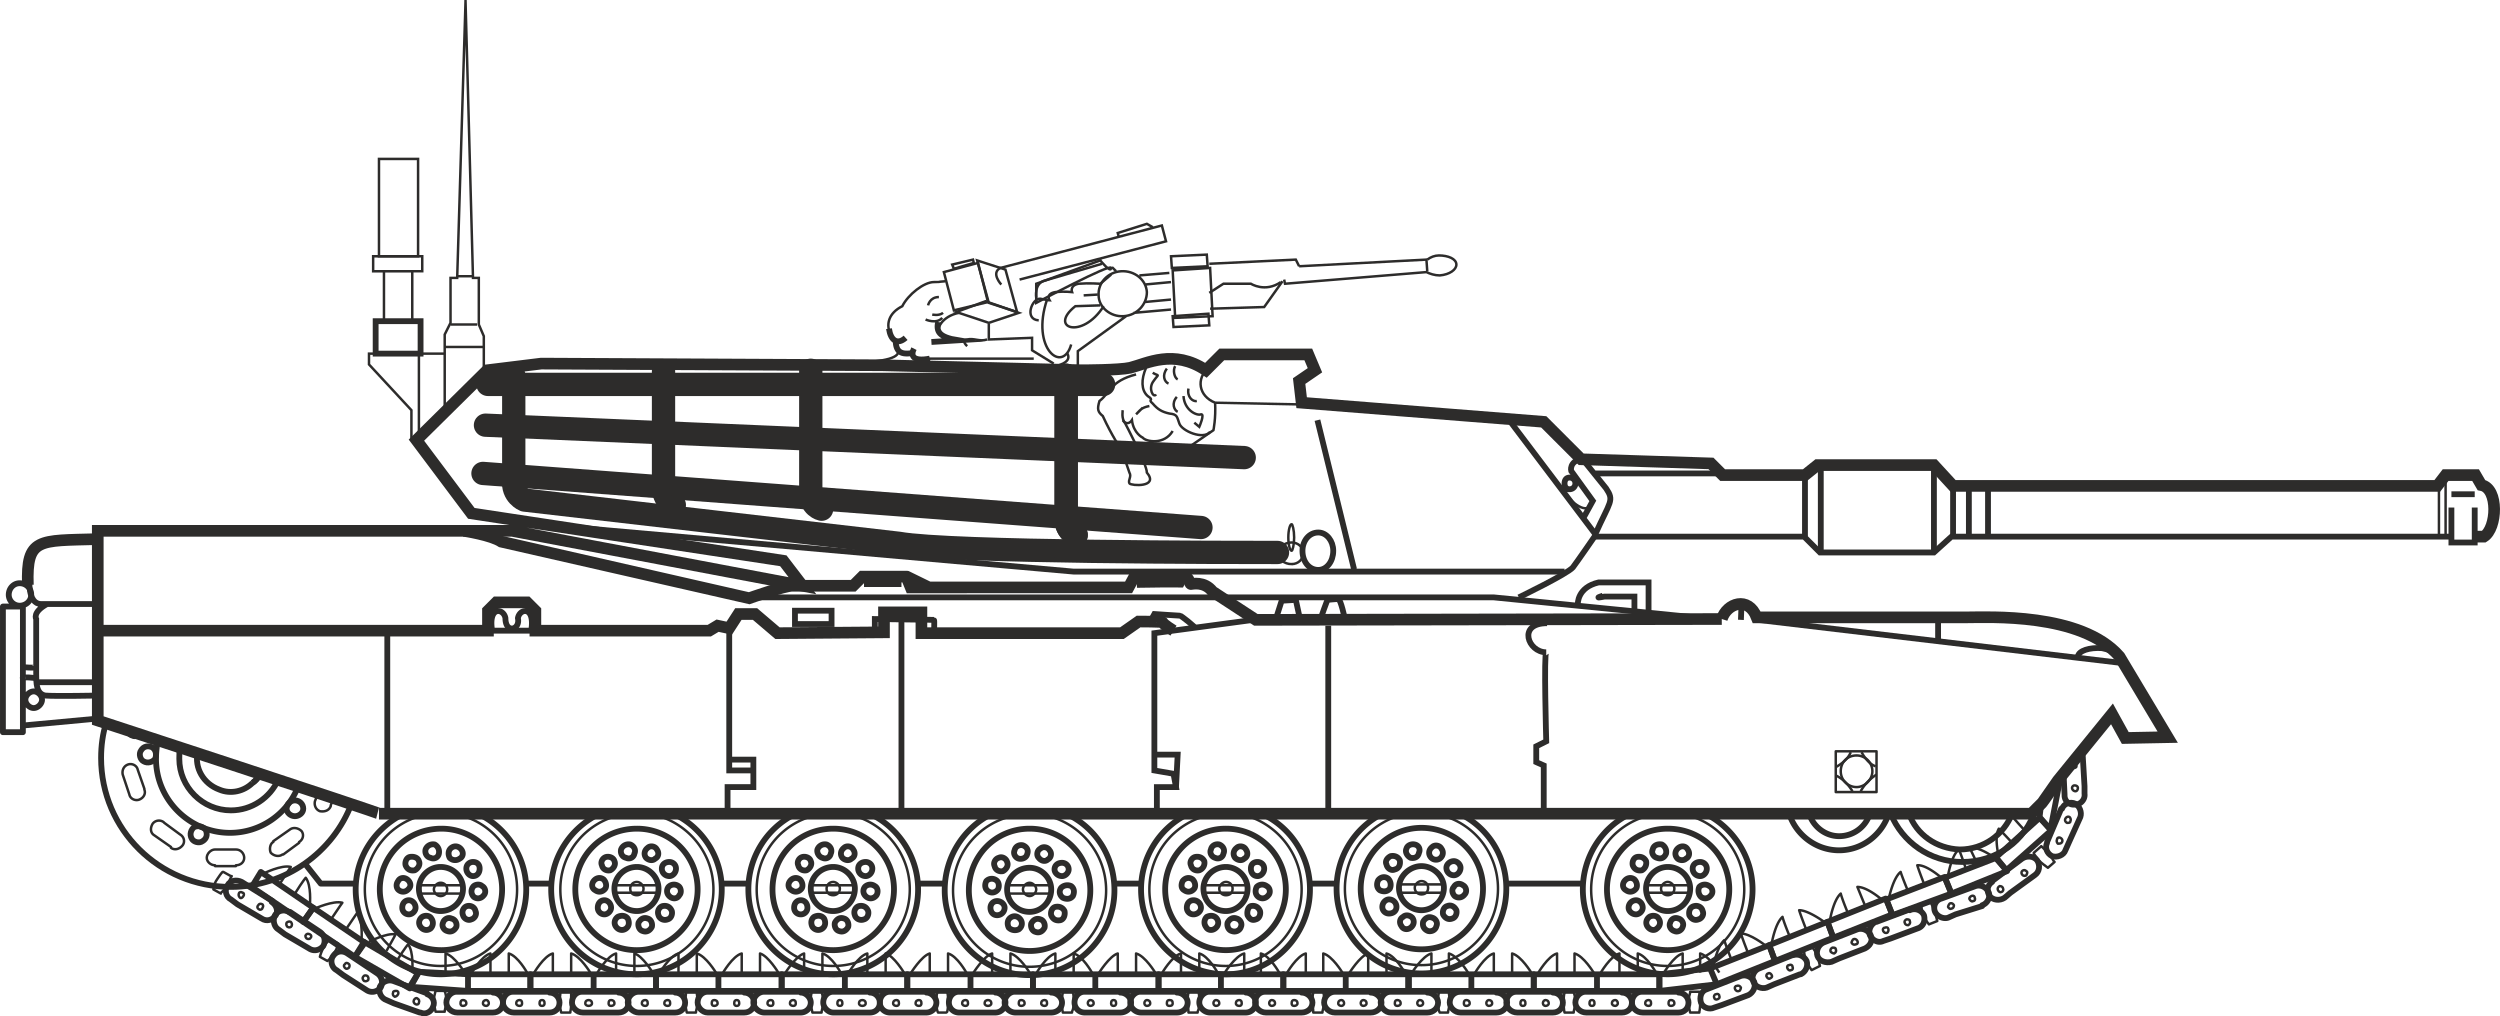 <svg xmlns="http://www.w3.org/2000/svg" width="288.468" height="117.271" viewBox="0 0 216.351 87.954"><path d="m297.062 416.625-65.664-2.808" style="fill:none;stroke:#2d2c2b;stroke-width:2.016;stroke-linecap:round;stroke-linejoin:round;stroke-miterlimit:10.433" transform="translate(-189.386 -377.022)"/><path d="m297.062 416.625-65.664-2.808" style="fill:none;stroke:#2d2c2b;stroke-width:1.008;stroke-linecap:round;stroke-linejoin:round;stroke-miterlimit:10.433" transform="translate(-189.386 -377.022)"/><path d="M225.638 407.625h-4.32v.936l3.672 3.96v2.376l.576.072" style="fill:none;stroke:#2d2c2b;stroke-width:.216;stroke-miterlimit:10.433" transform="translate(-189.386 -377.022)"/><path d="M221.894 407.625v-2.808h3.888v2.808z" style="fill:none;stroke:#2d2c2b;stroke-width:.504;stroke-miterlimit:10.433" transform="translate(-189.386 -377.022)"/><path d="M222.614 400.497v4.32h2.448v-4.32zm-.936 0V399.2h4.248v1.296z" style="fill:none;stroke:#2d2c2b;stroke-width:.216;stroke-miterlimit:10.433" transform="translate(-189.386 -377.022)"/><path d="M222.182 390.777v8.424h3.384v-8.424zm5.616 16.848h-2.16v7.056m2.232-7.704v-1.008l.504-1.008v-3.888h.576l.72-23.904v-.144l.648 24.048h.504v4.032l.432 1.008v.936m0 2.376v-2.376h-3.384v5.4" style="fill:none;stroke:#2d2c2b;stroke-width:.216;stroke-miterlimit:10.433" transform="translate(-189.386 -377.022)"/><path d="M359.486 452.12c-.432-1.295-.576-1.583-.576-1.583-.648.504-.936 2.232-.936 2.232m2.592-.864-.72-1.512c.792-.144 2.16.864 2.16.864m-7.56 2.736c-.504-1.224-.576-1.512-.576-1.512-.648.504-1.008 2.232-1.008 2.232m3.024-1.224c-.504-1.296-.576-1.584-.576-1.584.792-.072 2.088 1.08 2.088 1.08m6.12-3.025a64.264 64.264 0 0 0-1.152-1.223c-.432.72 0 2.448 0 2.448m2.232-2.305c-.864-.935-1.08-1.223-1.08-1.223.72-.288 2.304.216 2.304.216m-9.504 9.144a3.404 3.404 0 0 1-.504-.864c-.072-.216-.144-.504-.144-.72v-.072l.72-.288h.072c.072.216.216.432.288.72.144.288.216.648.288.936z" style="fill:none;stroke:#2d2c2b;stroke-width:.216;stroke-linejoin:round;stroke-miterlimit:10.433" transform="translate(-189.386 -377.022)"/><path d="m360.926 455.433-2.304.72-.648.288c-.432.144-1.008-.144-1.152-.576a.838.838 0 0 1 .576-1.08l2.952-1.08c.432-.144.936.072 1.152.576.144.432-.144.936-.576 1.08z" style="fill:none;stroke:#2d2c2b;stroke-width:.504;stroke-linejoin:round;stroke-miterlimit:10.433" transform="translate(-189.386 -377.022)"/><path d="M360.134 455c-.072.073-.216 0-.288-.143-.072-.072 0-.216.144-.288.144-.072.288 0 .288.144.072.144 0 .288-.144.288zm-1.872.649c.144 0 .216-.144.216-.288-.072-.144-.216-.216-.36-.144a.546.546 0 0 0-.144.288c.072.144.216.216.288.144z" style="fill:none;stroke:#2d2c2b;stroke-width:.216;stroke-linejoin:round;stroke-miterlimit:10.433" transform="translate(-189.386 -377.022)"/><path d="m358.262 454.353-.576-1.368 4.464-1.728.936 1.152z" style="fill:none;stroke:#2d2c2b;stroke-width:.504;stroke-linejoin:round;stroke-miterlimit:10.433" transform="translate(-189.386 -377.022)"/><path d="m353.15 456.225-.504-1.368 5.04-1.944.576 1.44z" style="fill:none;stroke:#2d2c2b;stroke-width:.504;stroke-linejoin:round;stroke-miterlimit:10.433" transform="translate(-189.386 -377.022)"/><path d="M366.614 452.12c-.288-.215-.504-.36-.792-.647-.144-.216-.288-.36-.432-.576v-.072l.576-.504.072-.072c.144.144.36.36.576.504.144.288.36.504.504.792l.072.072z" style="fill:none;stroke:#2d2c2b;stroke-width:.216;stroke-linejoin:round;stroke-miterlimit:10.433" transform="translate(-189.386 -377.022)"/><path d="m365.462 452.769-2.088 1.512-.504.432c-.432.288-1.008.216-1.296-.144-.288-.432-.216-.936.216-1.224v-.072l2.592-1.944c.432-.288 1.008-.216 1.296.144.288.432.216 1.008-.216 1.296zm3.96-5.04-1.008 2.232-.288.648c-.144.432-.72.648-1.152.504-.432-.216-.648-.72-.432-1.152v-.072l1.224-2.88h.072c.144-.432.72-.648 1.152-.432.36.216.576.72.432 1.152z" style="fill:none;stroke:#2d2c2b;stroke-width:.504;stroke-linejoin:round;stroke-miterlimit:10.433" transform="translate(-189.386 -377.022)"/><path d="M364.742 452.769c-.072.072-.288.072-.36-.072a.219.219 0 0 1 0-.288c.144-.144.288-.072.36 0 .144.072.072.216 0 .36zm3.816-4.68c0 .144-.144.144-.288.144-.144-.072-.216-.216-.144-.36.072-.144.216-.216.36-.144.072.072.144.216.072.36zm-.72 1.8c.072-.144 0-.288-.144-.36-.144-.072-.288 0-.288.144-.072.144 0 .288.072.36.144 0 .288 0 .36-.144z" style="fill:none;stroke:#2d2c2b;stroke-width:.216;stroke-linejoin:round;stroke-miterlimit:10.433" transform="translate(-189.386 -377.022)"/><path d="m363.014 452.337-.936-1.08 3.816-3.456 1.008 1.08z" style="fill:none;stroke:#2d2c2b;stroke-width:.504;stroke-linejoin:round;stroke-miterlimit:10.433" transform="translate(-189.386 -377.022)"/><path d="M365.534 447.08c-.864 2.737-3.384 4.537-6.336 4.537-2.808 0-5.184-1.728-6.192-4.176" style="fill:none;stroke:#2d2c2b;stroke-width:.504;stroke-linejoin:round;stroke-miterlimit:10.433" transform="translate(-189.386 -377.022)"/><path d="M363.518 447.44c-.72 1.8-2.448 3.097-4.536 3.097-2.016-.072-3.744-1.296-4.392-3.096m13.104-3.096-.864 4.464-.936-1.08.144-1.224" style="fill:none;stroke:#2d2c2b;stroke-width:.504;stroke-linejoin:round;stroke-miterlimit:10.433" transform="translate(-189.386 -377.022)"/><path d="M213.614 453.489c.72-1.152.936-1.44.936-1.44-.792-.216-2.376.576-2.376.576m2.736 1.728c.72-1.152.936-1.368.936-1.368.504.648.36 2.304.36 2.304m6.624 4.031c.648-1.151.792-1.44.792-1.44-.792-.143-2.304.649-2.304.649m2.448 1.584c.72-1.152.936-1.368.936-1.368.504.648.36 2.304.36 2.304m-6.984-4.536c.72-1.08.936-1.368.936-1.368-.792-.216-2.376.504-2.376.504m2.736 1.728c.72-1.08.936-1.368.936-1.368.504.72.36 2.376.36 2.376m-12.816-4.392c0-.288.144-.648.36-.936.144-.216.288-.432.432-.576h.072l.648.36h.072c-.144.216-.216.504-.36.72-.144.288-.36.576-.576.72v.072z" style="fill:none;stroke:#2d2c2b;stroke-width:.216;stroke-linejoin:round;stroke-miterlimit:10.433" transform="translate(-189.386 -377.022)"/><path d="m212.03 456.513-2.088-1.224-.576-.432c-.432-.216-.576-.792-.288-1.224.216-.432.792-.504 1.224-.288l2.664 1.656-.072.072c.432.288.576.792.36 1.152-.288.432-.792.576-1.224.288z" style="fill:none;stroke:#2d2c2b;stroke-width:.504;stroke-linejoin:round;stroke-miterlimit:10.433" transform="translate(-189.386 -377.022)"/><path d="M211.814 455.72c-.144-.071-.216-.215-.072-.36.072-.143.216-.143.36-.071a.219.219 0 0 1 0 .288c0 .144-.216.216-.288.144zm-1.656-1.007c.072.072.216 0 .288-.144.072-.072.072-.288-.072-.288a.219.219 0 0 0-.288 0c-.072.144-.072.288.072.432z" style="fill:none;stroke:#2d2c2b;stroke-width:.216;stroke-linejoin:round;stroke-miterlimit:10.433" transform="translate(-189.386 -377.022)"/><path d="m211.166 453.777.792-1.296 4.536 3.096-.864 1.224z" style="fill:none;stroke:#2d2c2b;stroke-width:.504;stroke-linejoin:round;stroke-miterlimit:10.433" transform="translate(-189.386 -377.022)"/><path d="M217.07 459.825c.072-.288.216-.648.36-.864.144-.288.288-.432.504-.648h.072l.648.36c-.072.288-.144.504-.288.72a2.25 2.25 0 0 1-.648.792z" style="fill:none;stroke:#2d2c2b;stroke-width:.216;stroke-linejoin:round;stroke-miterlimit:10.433" transform="translate(-189.386 -377.022)"/><path d="m216.134 459.105-2.088-1.224-.576-.432c-.36-.216-.504-.792-.288-1.224.288-.432.792-.504 1.224-.288h.072l2.592 1.728a.934.934 0 0 1 .288 1.224c-.288.36-.792.504-1.224.216zm4.968 3.6-2.016-1.296-.576-.432c-.432-.216-.576-.864-.288-1.224.288-.432.792-.504 1.224-.216l2.592 1.728a.934.934 0 0 1 .288 1.224c-.288.36-.792.504-1.224.216z" style="fill:none;stroke:#2d2c2b;stroke-width:.504;stroke-linejoin:round;stroke-miterlimit:10.433" transform="translate(-189.386 -377.022)"/><path d="M215.918 458.24c-.072-.071-.144-.215-.072-.287.072-.144.216-.144.36-.072s.144.216.072.288c-.072.144-.216.144-.36.072zm-1.656-1.007c.144.072.288.072.36-.072.072-.144 0-.288-.072-.36-.144-.072-.288 0-.36.072-.072.144 0 .288.072.36zm6.624 4.68c-.144-.144-.144-.288-.072-.36.072-.144.216-.144.36-.072.072.072.144.216.072.36-.072.072-.216.144-.36.072zm-1.584-1.08c.072.072.216 0 .288-.072.072-.144.072-.288-.072-.36-.144-.072-.216-.072-.288.072-.144.072-.072.288.072.36z" style="fill:none;stroke:#2d2c2b;stroke-width:.216;stroke-linejoin:round;stroke-miterlimit:10.433" transform="translate(-189.386 -377.022)"/><path d="m220.094 459.825.792-1.296 4.68 2.736-.72 1.296z" style="fill:none;stroke:#2d2c2b;stroke-width:.504;stroke-linejoin:round;stroke-miterlimit:10.433" transform="translate(-189.386 -377.022)"/><path d="m215.63 456.8.864-1.223 4.464 3.024-.864 1.224z" style="fill:none;stroke:#2d2c2b;stroke-width:.504;stroke-linejoin:round;stroke-miterlimit:10.433" transform="translate(-189.386 -377.022)"/><path d="M231.83 461.193v-1.656c-.792.216-1.656 1.728-1.656 1.728m3.24-.072v-1.656c.792.216 1.584 1.656 1.584 1.656m-7.056 0v-1.656c.792.216 1.656 1.656 1.656 1.656m13.104 0v-1.656c-.792.216-1.656 1.728-1.656 1.728m3.24-.072v-1.656c.72.216 1.584 1.656 1.584 1.656m-8.64 0v-1.656c-.792.216-1.656 1.728-1.656 1.728m3.24-.072v-1.656c.792.216 1.656 1.656 1.656 1.656m-13.392 3.384c-.072-.36-.144-.648-.144-1.008 0-.216.072-.504.144-.792h.792c.072.216.144.504.144.792 0 .36-.072.648-.144.936v.072z" style="fill:none;stroke:#2d2c2b;stroke-width:.216;stroke-linejoin:round;stroke-miterlimit:10.433" transform="translate(-189.386 -377.022)"/><path d="m225.71 464.649-2.232-.792-.648-.288c-.432-.144-.72-.648-.576-1.152.216-.432.72-.648 1.152-.504l2.952 1.08v.072c.432.144.72.648.504 1.08-.144.432-.648.72-1.08.504zm6.336 0h-3.096c-.504 0-.936-.432-.936-.864 0-.504.432-.936.864-.936h3.168v.072c.504 0 .864.432.864.864 0 .504-.36.864-.864.864z" style="fill:none;stroke:#2d2c2b;stroke-width:.504;stroke-linejoin:round;stroke-miterlimit:10.433" transform="translate(-189.386 -377.022)"/><path d="M225.35 463.929c-.144-.072-.216-.216-.144-.36.072-.144.216-.216.288-.144.144.072.216.216.144.36 0 .144-.144.216-.288.144zm-1.8-.649c.072 0 .216-.071.288-.215.072-.144 0-.288-.144-.288s-.288 0-.288.144c-.072.144 0 .288.144.36zm7.92.793c-.144 0-.288-.072-.288-.216 0-.216.144-.288.288-.288.072 0 .216.072.216.288 0 .144-.144.216-.216.216zm-2.016 0c.144 0 .288-.072.288-.216 0-.216-.144-.288-.288-.288s-.216.072-.216.288c0 .144.072.216.216.216z" style="fill:none;stroke:#2d2c2b;stroke-width:.216;stroke-linejoin:round;stroke-miterlimit:10.433" transform="translate(-189.386 -377.022)"/><path d="M229.886 462.777v-1.44h5.4v1.44zm-5.04-.36.792-1.296 4.248.216v1.44z" style="fill:none;stroke:#2d2c2b;stroke-width:.504;stroke-linejoin:round;stroke-miterlimit:10.433" transform="translate(-189.386 -377.022)"/><path d="M237.95 464.649c-.072-.288-.144-.648-.144-.936 0-.288.072-.504.072-.792l.072-.072h.864v.792c0 .36 0 .648-.072.936v.072z" style="fill:none;stroke:#2d2c2b;stroke-width:.216;stroke-linejoin:round;stroke-miterlimit:10.433" transform="translate(-189.386 -377.022)"/><path d="M236.942 464.649h-3.096c-.504 0-.936-.432-.936-.864 0-.504.36-.936.864-.936h3.168v.072c.504 0 .864.432.864.864 0 .504-.36.864-.864.864zm5.976 0h-3.096c-.504 0-.936-.432-.936-.864 0-.504.36-.936.864-.936h3.168v.072c.504 0 .864.432.864.864 0 .504-.36.864-.864.864z" style="fill:none;stroke:#2d2c2b;stroke-width:.504;stroke-linejoin:round;stroke-miterlimit:10.433" transform="translate(-189.386 -377.022)"/><path d="M236.294 464.073c-.144 0-.216-.072-.216-.216 0-.216.072-.288.216-.288.144 0 .216.072.216.288 0 .144-.072.216-.216.216zm-1.944 0c.144 0 .216-.072.216-.216 0-.216-.072-.288-.216-.288-.144 0-.288.072-.288.288 0 .144.144.216.288.216zm7.92 0c-.144 0-.216-.072-.216-.216 0-.216.072-.288.216-.288.144 0 .288.072.288.288 0 .144-.144.216-.288.216zm-1.944 0c.144 0 .288-.072.288-.216 0-.216-.144-.288-.288-.288s-.288.072-.288.288c0 .144.144.216.288.216z" style="fill:none;stroke:#2d2c2b;stroke-width:.216;stroke-linejoin:round;stroke-miterlimit:10.433" transform="translate(-189.386 -377.022)"/><path d="M240.758 462.777v-1.44h5.4v1.44zm-5.472 0v-1.44h5.472v1.44z" style="fill:none;stroke:#2d2c2b;stroke-width:.504;stroke-linejoin:round;stroke-miterlimit:10.433" transform="translate(-189.386 -377.022)"/><path d="M253.574 461.193v-1.656c-.792.216-1.656 1.728-1.656 1.728m3.24-.072v-1.656c.72.216 1.584 1.656 1.584 1.656m-8.64 0v-1.656c-.792.216-1.656 1.728-1.656 1.728m3.24-.072v-1.656c.792.216 1.656 1.656 1.656 1.656m13.104 0v-1.656c-.792.216-1.656 1.728-1.656 1.728m3.24-.072v-1.656c.72.216 1.584 1.656 1.584 1.656m-8.64 0v-1.656c-.72.216-1.656 1.728-1.656 1.728m3.24-.072v-1.656c.792.216 1.584 1.656 1.584 1.656m-13.32 3.456c-.072-.288-.144-.648-.144-.936 0-.288.072-.504.072-.792l.072-.072h.864c0 .288.072.504.072.792 0 .36-.072.648-.144.936v.072z" style="fill:none;stroke:#2d2c2b;stroke-width:.216;stroke-linejoin:round;stroke-miterlimit:10.433" transform="translate(-189.386 -377.022)"/><path d="M247.814 464.649h-3.168c-.432 0-.936-.432-.936-.864 0-.504.432-.936.936-.936h3.168v.072c.504 0 .864.432.864.864 0 .504-.36.864-.864.864zm5.976 0h-3.168c-.432 0-.864-.432-.864-.864 0-.504.36-.936.864-.936h3.168v.072c.504 0 .864.432.864.864 0 .504-.36.864-.864.864z" style="fill:none;stroke:#2d2c2b;stroke-width:.504;stroke-linejoin:round;stroke-miterlimit:10.433" transform="translate(-189.386 -377.022)"/><path d="M247.166 464.073c-.144 0-.288-.072-.288-.216 0-.216.144-.288.288-.288s.216.072.216.288c0 .144-.072.216-.216.216zm-1.944 0c.144 0 .216-.072.216-.216 0-.216-.072-.288-.216-.288-.144 0-.288.072-.288.288 0 .144.144.216.288.216zm7.92 0c-.144 0-.216-.072-.216-.216 0-.216.072-.288.216-.288.144 0 .216.072.216.288 0 .144-.072.216-.216.216zm-1.944 0c.144 0 .288-.072.288-.216 0-.216-.144-.288-.288-.288s-.216.072-.216.288c0 .144.072.216.216.216z" style="fill:none;stroke:#2d2c2b;stroke-width:.216;stroke-linejoin:round;stroke-miterlimit:10.433" transform="translate(-189.386 -377.022)"/><path d="M251.558 462.777v-1.44h5.472v1.44zm-5.4 0v-1.44h5.4v1.44z" style="fill:none;stroke:#2d2c2b;stroke-width:.504;stroke-linejoin:round;stroke-miterlimit:10.433" transform="translate(-189.386 -377.022)"/><path d="M259.694 464.649c-.072-.288-.144-.648-.144-.936 0-.288 0-.504.072-.792l.072-.072h.792c.072.288.144.504.144.792 0 .36-.072.648-.144.936v.072z" style="fill:none;stroke:#2d2c2b;stroke-width:.216;stroke-linejoin:round;stroke-miterlimit:10.433" transform="translate(-189.386 -377.022)"/><path d="M258.686 464.649h-3.168c-.432 0-.936-.432-.936-.864 0-.504.432-.936.936-.936h3.168v.072c.432 0 .864.432.864.864a.875.875 0 0 1-.864.864zm5.976 0h-3.168c-.432 0-.864-.432-.864-.864 0-.504.36-.936.864-.936h3.168v.072c.504 0 .864.432.864.864 0 .504-.36.864-.864.864z" style="fill:none;stroke:#2d2c2b;stroke-width:.504;stroke-linejoin:round;stroke-miterlimit:10.433" transform="translate(-189.386 -377.022)"/><path d="M258.038 464.073c-.144 0-.288-.072-.288-.216 0-.216.144-.288.288-.288s.216.072.216.288c0 .144-.072.216-.216.216zm-1.944 0c.144 0 .216-.072.216-.216 0-.216-.072-.288-.216-.288-.144 0-.288.072-.288.288 0 .144.144.216.288.216zm7.92 0c-.144 0-.288-.072-.288-.216 0-.216.144-.288.288-.288s.288.072.288.288c0 .144-.144.216-.288.216zm-1.944 0c.144 0 .216-.072.216-.216 0-.216-.072-.288-.216-.288-.144 0-.216.072-.216.288 0 .144.072.216.216.216z" style="fill:none;stroke:#2d2c2b;stroke-width:.216;stroke-linejoin:round;stroke-miterlimit:10.433" transform="translate(-189.386 -377.022)"/><path d="M262.502 462.777v-1.44h5.4v1.44zm-5.472 0v-1.44h5.472v1.44z" style="fill:none;stroke:#2d2c2b;stroke-width:.504;stroke-linejoin:round;stroke-miterlimit:10.433" transform="translate(-189.386 -377.022)"/><path d="M275.246 461.193v-1.656c-.72.216-1.656 1.728-1.656 1.728m3.24-.072v-1.656c.792.216 1.656 1.656 1.656 1.656m-8.64 0v-1.656c-.72.216-1.656 1.728-1.656 1.728m3.24-.072v-1.656c.792.216 1.584 1.656 1.584 1.656m13.104 0v-1.656c-.72.216-1.656 1.728-1.656 1.728m3.24-.072v-1.656c.792.216 1.656 1.656 1.656 1.656m-8.64 0v-1.656c-.792.216-1.656 1.728-1.656 1.728m3.24-.072v-1.656c.792.216 1.584 1.656 1.584 1.656m-13.32 3.456c-.144-.288-.144-.648-.144-.936 0-.288 0-.504.072-.792l.072-.072h.792c.072.288.072.504.072.792 0 .36 0 .648-.072.936l-.072.072z" style="fill:none;stroke:#2d2c2b;stroke-width:.216;stroke-linejoin:round;stroke-miterlimit:10.433" transform="translate(-189.386 -377.022)"/><path d="M269.486 464.649h-3.096a.875.875 0 0 1-.864-.864c0-.504.36-.936.864-.936h3.096l.072.072c.432 0 .864.432.864.864a.875.875 0 0 1-.864.864zm5.976 0h-3.096a.875.875 0 0 1-.864-.864c0-.504.36-.936.864-.936h3.096l.072.072c.432 0 .864.432.864.864a.875.875 0 0 1-.864.864z" style="fill:none;stroke:#2d2c2b;stroke-width:.504;stroke-linejoin:round;stroke-miterlimit:10.433" transform="translate(-189.386 -377.022)"/><path d="M268.91 464.073c-.144 0-.288-.072-.288-.216 0-.216.144-.288.288-.288s.216.072.216.288c0 .144-.072.216-.216.216zm-1.944 0c.144 0 .216-.072.216-.216 0-.216-.072-.288-.216-.288-.144 0-.288.072-.288.288 0 .144.144.216.288.216zm7.92 0c-.144 0-.288-.072-.288-.216 0-.216.144-.288.288-.288s.288.072.288.288c0 .144-.144.216-.288.216zm-1.944 0c.144 0 .216-.072.216-.216 0-.216-.072-.288-.216-.288-.144 0-.288.072-.288.288 0 .144.144.216.288.216z" style="fill:none;stroke:#2d2c2b;stroke-width:.216;stroke-linejoin:round;stroke-miterlimit:10.433" transform="translate(-189.386 -377.022)"/><path d="M273.374 462.777v-1.44h5.4v1.44zm-5.472 0v-1.44h5.472v1.44z" style="fill:none;stroke:#2d2c2b;stroke-width:.504;stroke-linejoin:round;stroke-miterlimit:10.433" transform="translate(-189.386 -377.022)"/><path d="M281.366 464.649c-.072-.288-.072-.648-.072-.936 0-.288 0-.504.072-.792l.072-.072h.792c.072.288.072.504.072.792 0 .36 0 .648-.144.936v.072h-.72z" style="fill:none;stroke:#2d2c2b;stroke-width:.216;stroke-linejoin:round;stroke-miterlimit:10.433" transform="translate(-189.386 -377.022)"/><path d="M280.358 464.649h-3.096c-.504 0-.936-.432-.936-.864 0-.504.432-.936.864-.936h3.168v.072c.504 0 .936.432.936.864 0 .504-.432.864-.936.864zm5.976 0h-3.096a.875.875 0 0 1-.864-.864c0-.504.36-.936.864-.936h3.096v.072c.504 0 .936.432.936.864 0 .504-.432.864-.936.864z" style="fill:none;stroke:#2d2c2b;stroke-width:.504;stroke-linejoin:round;stroke-miterlimit:10.433" transform="translate(-189.386 -377.022)"/><path d="M279.782 464.073c-.144 0-.288-.072-.288-.216 0-.216.144-.288.288-.288s.216.072.216.288c0 .144-.072.216-.216.216zm-2.016 0c.144 0 .288-.072.288-.216 0-.216-.144-.288-.288-.288s-.216.072-.216.288c0 .144.072.216.216.216zm7.992 0c-.144 0-.216-.072-.216-.216 0-.216.072-.288.216-.288.144 0 .216.072.216.288 0 .144-.072.216-.216.216zm-2.016 0c.144 0 .288-.072.288-.216 0-.216-.144-.288-.288-.288-.072 0-.216.072-.216.288 0 .144.144.216.216.216z" style="fill:none;stroke:#2d2c2b;stroke-width:.216;stroke-linejoin:round;stroke-miterlimit:10.433" transform="translate(-189.386 -377.022)"/><path d="M284.174 462.777v-1.44h5.472v1.44zm-5.4 0v-1.44h5.4v1.44z" style="fill:none;stroke:#2d2c2b;stroke-width:.504;stroke-linejoin:round;stroke-miterlimit:10.433" transform="translate(-189.386 -377.022)"/><path d="M297.062 461.193v-1.656c-.792.216-1.728 1.728-1.728 1.728m3.168-.072v-1.656c.792.216 1.584 1.656 1.584 1.656m-8.496 0v-1.656c-.792.216-1.656 1.728-1.656 1.728m3.24-.072v-1.656c.792.216 1.584 1.656 1.584 1.656m13.032 0v-1.656c-.72.216-1.656 1.728-1.656 1.728m3.24-.072v-1.656c.792.216 1.584 1.656 1.584 1.656m-8.568 0v-1.656c-.792.216-1.656 1.728-1.656 1.728m3.168-.072v-1.656c.792.216 1.656 1.656 1.656 1.656m-13.32 3.456c0-.288-.072-.648-.072-.936 0-.288 0-.504.072-.792l.072-.072h.792c.072.288.072.504.072.792 0 .36 0 .648-.144.936v.072h-.72z" style="fill:none;stroke:#2d2c2b;stroke-width:.216;stroke-linejoin:round;stroke-miterlimit:10.433" transform="translate(-189.386 -377.022)"/><path d="M291.23 464.649h-3.096c-.504 0-.936-.432-.936-.864 0-.504.432-.936.864-.936h3.168v.072c.504 0 .936.432.936.864 0 .504-.432.864-.936.864zm5.976 0h-3.096c-.504 0-.936-.432-.936-.864 0-.504.432-.936.864-.936h3.168v.072c.432 0 .864.432.864.864a.875.875 0 0 1-.864.864z" style="fill:none;stroke:#2d2c2b;stroke-width:.504;stroke-linejoin:round;stroke-miterlimit:10.433" transform="translate(-189.386 -377.022)"/><path d="M290.582 464.073c-.144 0-.216-.072-.216-.216 0-.216.072-.288.216-.288.216 0 .288.072.288.288 0 .144-.072.216-.288.216zm-1.944 0c.144 0 .288-.072.288-.216 0-.216-.144-.288-.288-.288-.072 0-.216.072-.216.288 0 .144.144.216.216.216zm7.992 0c-.144 0-.288-.072-.288-.216 0-.216.144-.288.288-.288s.216.072.216.288c0 .144-.072.216-.216.216zm-2.016 0c.144 0 .288-.072.288-.216 0-.216-.144-.288-.288-.288-.072 0-.216.072-.216.288 0 .144.144.216.216.216z" style="fill:none;stroke:#2d2c2b;stroke-width:.216;stroke-linejoin:round;stroke-miterlimit:10.433" transform="translate(-189.386 -377.022)"/><path d="M295.046 462.777v-1.44h5.4v1.44zm-5.4 0v-1.44h5.4v1.44z" style="fill:none;stroke:#2d2c2b;stroke-width:.504;stroke-linejoin:round;stroke-miterlimit:10.433" transform="translate(-189.386 -377.022)"/><path d="M303.038 464.649c0-.288-.072-.648-.072-.936 0-.288 0-.504.072-.792v-.072h.864c.072.288.072.504.072.792 0 .36-.072.648-.144.936v.072z" style="fill:none;stroke:#2d2c2b;stroke-width:.216;stroke-linejoin:round;stroke-miterlimit:10.433" transform="translate(-189.386 -377.022)"/><path d="M302.03 464.649h-3.096c-.504 0-.936-.432-.936-.864 0-.504.36-.936.864-.936h3.168v.072c.504 0 .936.432.936.864 0 .504-.432.864-.936.864zm5.976 0h-3.096c-.504 0-.936-.432-.936-.864 0-.504.432-.936.936-.936h3.096v.072c.504 0 .936.432.936.864 0 .504-.432.864-.936.864z" style="fill:none;stroke:#2d2c2b;stroke-width:.504;stroke-linejoin:round;stroke-miterlimit:10.433" transform="translate(-189.386 -377.022)"/><path d="M301.382 464.073c-.144 0-.216-.072-.216-.216 0-.216.072-.288.216-.288.144 0 .288.072.288.288 0 .144-.144.216-.288.216zm-1.944 0c.144 0 .288-.072.288-.216 0-.216-.144-.288-.288-.288-.072 0-.216.072-.216.288 0 .144.144.216.216.216zm7.92 0c-.072 0-.216-.072-.216-.216 0-.216.144-.288.216-.288.144 0 .288.072.288.288 0 .144-.144.216-.288.216zm-1.872 0c.072 0 .216-.072.216-.216 0-.216-.144-.288-.216-.288-.144 0-.288.072-.288.288 0 .144.144.216.288.216z" style="fill:none;stroke:#2d2c2b;stroke-width:.216;stroke-linejoin:round;stroke-miterlimit:10.433" transform="translate(-189.386 -377.022)"/><path d="M305.846 462.777v-1.44h5.472v1.44zm-5.4 0v-1.44h5.4v1.44z" style="fill:none;stroke:#2d2c2b;stroke-width:.504;stroke-linejoin:round;stroke-miterlimit:10.433" transform="translate(-189.386 -377.022)"/><path d="M318.662 461.193v-1.656c-.792.216-1.656 1.728-1.656 1.728m3.24-.072v-1.656c.792.216 1.656 1.656 1.656 1.656m-8.64 0v-1.656c-.792.216-1.728 1.728-1.728 1.728m3.24-.072v-1.656c.792.216 1.656 1.656 1.656 1.656m13.104 0v-1.656c-.792.216-1.656 1.728-1.656 1.728m3.24-.072v-1.656c.792.216 1.584 1.656 1.584 1.656m-8.568 0v-1.656c-.792.216-1.656 1.728-1.656 1.728m3.168-.072v-1.656c.792.216 1.656 1.656 1.656 1.656m-13.32 3.456c-.144-.288-.144-.648-.144-.936 0-.288 0-.504.072-.792l.072-.072h.792c0 .288.072.504.072.792 0 .36-.072.648-.144.936v.072z" style="fill:none;stroke:#2d2c2b;stroke-width:.216;stroke-linejoin:round;stroke-miterlimit:10.433" transform="translate(-189.386 -377.022)"/><path d="M312.902 464.649h-3.168c-.432 0-.864-.432-.864-.864 0-.504.36-.936.864-.936h3.168v.072c.504 0 .936.432.936.864 0 .504-.432.864-.936.864zm5.976 0h-3.096c-.504 0-.936-.432-.936-.864 0-.504.36-.936.936-.936h3.096v.072c.504 0 .936.432.936.864 0 .504-.432.864-.936.864z" style="fill:none;stroke:#2d2c2b;stroke-width:.504;stroke-linejoin:round;stroke-miterlimit:10.433" transform="translate(-189.386 -377.022)"/><path d="M312.254 464.073c-.072 0-.216-.072-.216-.216 0-.216.144-.288.216-.288.144 0 .288.072.288.288 0 .144-.144.216-.288.216zm-1.944 0c.144 0 .288-.072.288-.216 0-.216-.144-.288-.288-.288s-.216.072-.216.288c0 .144.072.216.216.216zm7.92 0c-.072 0-.216-.072-.216-.216 0-.216.144-.288.216-.288.144 0 .288.072.288.288 0 .144-.144.216-.288.216zm-1.944 0c.144 0 .288-.072.288-.216 0-.216-.144-.288-.288-.288s-.216.072-.216.288c0 .144.072.216.216.216z" style="fill:none;stroke:#2d2c2b;stroke-width:.216;stroke-linejoin:round;stroke-miterlimit:10.433" transform="translate(-189.386 -377.022)"/><path d="M316.718 462.777v-1.44h5.4v1.44zm-5.472 0v-1.44h5.472v1.44z" style="fill:none;stroke:#2d2c2b;stroke-width:.504;stroke-linejoin:round;stroke-miterlimit:10.433" transform="translate(-189.386 -377.022)"/><path d="M324.782 464.649c-.072-.288-.072-.648-.072-.936 0-.288 0-.504.072-.792l.072-.072h.72c.072.288.144.504.144.792 0 .36-.072.648-.144.936v.072h-.72z" style="fill:none;stroke:#2d2c2b;stroke-width:.216;stroke-linejoin:round;stroke-miterlimit:10.433" transform="translate(-189.386 -377.022)"/><path d="M323.774 464.649h-3.096c-.504 0-.936-.432-.936-.864 0-.504.36-.936.864-.936h3.168v.072c.504 0 .864.432.864.864 0 .504-.36.864-.864.864zm5.976 0h-3.096c-.504 0-.936-.432-.936-.864 0-.504.432-.936.864-.936h3.168v.072c.504 0 .864.432.864.864 0 .504-.36.864-.864.864z" style="fill:none;stroke:#2d2c2b;stroke-width:.504;stroke-linejoin:round;stroke-miterlimit:10.433" transform="translate(-189.386 -377.022)"/><path d="M323.126 464.073c-.072 0-.216-.072-.216-.216 0-.216.144-.288.216-.288.144 0 .288.072.288.288 0 .144-.144.216-.288.216zm-1.944 0c.144 0 .216-.072.216-.216 0-.216-.072-.288-.216-.288-.144 0-.216.072-.216.288 0 .144.072.216.216.216zm7.992 0c-.144 0-.288-.072-.288-.216 0-.216.144-.288.288-.288.072 0 .216.072.216.288 0 .144-.144.216-.216.216zm-2.016 0c.144 0 .216-.072.216-.216 0-.216-.072-.288-.216-.288-.144 0-.216.072-.216.288 0 .144.072.216.216.216z" style="fill:none;stroke:#2d2c2b;stroke-width:.216;stroke-linejoin:round;stroke-miterlimit:10.433" transform="translate(-189.386 -377.022)"/><path d="M327.59 462.777v-1.44h5.4v1.44zm-5.472 0v-1.44h5.472v1.44z" style="fill:none;stroke:#2d2c2b;stroke-width:.504;stroke-linejoin:round;stroke-miterlimit:10.433" transform="translate(-189.386 -377.022)"/><path d="M339.182 459.969c-.504-1.296-.576-1.584-.576-1.584-.648.576-.936 2.232-.936 2.232m2.952-1.224c-.504-1.296-.576-1.584-.576-1.584.792 0 2.088 1.008 2.088 1.008m-7.128 2.376v-1.656c-.792.216-1.656 1.728-1.656 1.728" style="fill:none;stroke:#2d2c2b;stroke-width:.216;stroke-linejoin:round;stroke-miterlimit:10.433" transform="translate(-189.386 -377.022)"/><path d="M336.518 461.193v-1.656c.792.216 1.656 1.656 1.656 1.656m11.088-5.256c-.504-1.224-.576-1.584-.576-1.584-.648.576-.936 2.304-.936 2.304m3.024-1.297a207.774 207.774 0 0 1-.648-1.583c.864 0 2.088 1.08 2.088 1.08m-7.992 3.096c-.504-1.224-.576-1.584-.576-1.584-.648.576-.936 2.304-.936 2.304m2.952-1.296c-.504-1.296-.576-1.584-.576-1.584.792 0 2.16 1.008 2.16 1.008m-11.592 7.848c-.072-.288-.144-.648-.144-.936 0-.288.072-.504.144-.792v-.072h.792c.072.288.072.504.072.792 0 .36 0 .648-.072.936v.072z" style="fill:none;stroke:#2d2c2b;stroke-width:.216;stroke-linejoin:round;stroke-miterlimit:10.433" transform="translate(-189.386 -377.022)"/><path d="M334.646 464.649h-3.096c-.576 0-.936-.432-.936-.864 0-.504.36-.936.864-.936h3.168v.072c.504 0 .864.432.864.864 0 .504-.36.864-.864.864zm6.048-1.512-2.304.864-.648.216c-.432.216-1.008 0-1.152-.432-.144-.432 0-1.008.504-1.152l2.952-1.152c.432-.144.936.072 1.152.504.144.432-.072.936-.504 1.152z" style="fill:none;stroke:#2d2c2b;stroke-width:.504;stroke-linejoin:round;stroke-miterlimit:10.433" transform="translate(-189.386 -377.022)"/><path d="M333.998 464.073c-.144 0-.216-.072-.216-.216 0-.216.072-.288.216-.288.144 0 .288.072.288.288 0 .144-.144.216-.288.216zm-1.944 0c.144 0 .216-.072.216-.216 0-.216-.072-.288-.216-.288-.144 0-.288.072-.288.288 0 .144.144.216.288.216zm7.848-1.296c-.144.072-.288 0-.36-.144-.072-.144 0-.288.144-.288.144-.072.288 0 .36.144 0 .072-.072.288-.144.288zm-1.872.72c.144-.072.216-.144.144-.288 0-.144-.144-.216-.288-.144-.144 0-.216.216-.144.288 0 .144.144.216.288.144z" style="fill:none;stroke:#2d2c2b;stroke-width:.216;stroke-linejoin:round;stroke-miterlimit:10.433" transform="translate(-189.386 -377.022)"/><path d="m337.958 462.2-.576-1.367 5.112-2.016.504 1.368zm-4.968.577v-1.44l4.392-.504.576 1.368z" style="fill:none;stroke:#2d2c2b;stroke-width:.504;stroke-linejoin:round;stroke-miterlimit:10.433" transform="translate(-189.386 -377.022)"/><path d="M346.166 460.977c-.216-.288-.36-.576-.504-.864-.072-.288-.144-.504-.144-.792v-.072l.72-.216c.144.144.288.432.432.648.072.288.144.648.216.936z" style="fill:none;stroke:#2d2c2b;stroke-width:.216;stroke-linejoin:round;stroke-miterlimit:10.433" transform="translate(-189.386 -377.022)"/><path d="m345.158 461.337-2.232.864-.648.288c-.432.144-1.008-.072-1.152-.504-.216-.432.072-1.008.504-1.152l2.88-1.152h.072c.432-.144.936.072 1.152.504.144.432-.072.936-.504 1.152zm5.616-2.232-2.232.864-.648.288c-.504.144-1.08-.072-1.224-.504-.144-.432.072-.936.504-1.152l2.952-1.152c.432-.144.936.072 1.152.504.216.504-.072.936-.504 1.152z" style="fill:none;stroke:#2d2c2b;stroke-width:.504;stroke-linejoin:round;stroke-miterlimit:10.433" transform="translate(-189.386 -377.022)"/><path d="M344.366 460.977c-.072.072-.216 0-.288-.144-.072-.144 0-.288.144-.288.144-.072.288 0 .288.144.072.144 0 .288-.144.288zm-1.8.72c.144-.072.216-.144.144-.288-.072-.144-.216-.216-.288-.144-.144 0-.216.216-.144.288.072.144.216.216.288.144zm7.416-2.952c-.144.072-.288 0-.36-.144 0-.072.072-.216.144-.288.144-.072.288 0 .36.144.072.144 0 .288-.144.288zm-1.872.792c.144-.072.216-.216.144-.36 0-.144-.144-.144-.288-.144-.144.072-.216.216-.144.36a.546.546 0 0 0 .288.144z" style="fill:none;stroke:#2d2c2b;stroke-width:.216;stroke-linejoin:round;stroke-miterlimit:10.433" transform="translate(-189.386 -377.022)"/><path d="m348.038 458.169-.504-1.368 5.04-2.016.576 1.368z" style="fill:none;stroke:#2d2c2b;stroke-width:.504;stroke-linejoin:round;stroke-miterlimit:10.433" transform="translate(-189.386 -377.022)"/><path d="m342.998 460.185-.504-1.368 5.04-2.016.504 1.368zm12.312-2.808-2.304.864-.648.216c-.432.216-.936-.072-1.152-.504-.144-.432.072-.936.504-1.152h.072l2.88-1.08v.072a.926.926 0 0 1 1.224.432c.144.504-.072 1.008-.576 1.152z" style="fill:none;stroke:#2d2c2b;stroke-width:.504;stroke-linejoin:round;stroke-miterlimit:10.433" transform="translate(-189.386 -377.022)"/><path d="M354.518 457.089c-.144 0-.288-.072-.288-.216-.072-.072 0-.216.144-.288.144 0 .288 0 .288.144.072.144 0 .288-.144.36zm-1.8.648c.072-.072.144-.216.072-.36 0-.072-.144-.144-.288-.072-.144 0-.216.144-.144.288.072.144.216.216.36.144z" style="fill:none;stroke:#2d2c2b;stroke-width:.216;stroke-linejoin:round;stroke-miterlimit:10.433" transform="translate(-189.386 -377.022)"/><path d="M337.238 447.585c2.232 1.224 3.816 3.672 3.816 6.408 0 4.032-3.312 7.344-7.344 7.344s-7.344-3.312-7.344-7.344a7.272 7.272 0 0 1 3.96-6.48m-14.472 0a7.179 7.179 0 0 1 3.888 6.408 7.329 7.329 0 0 1-7.344 7.344 7.329 7.329 0 0 1-7.344-7.344 7.272 7.272 0 0 1 3.96-6.48m-10.152.144a7.179 7.179 0 0 1 3.888 6.408c0 4.032-3.312 7.344-7.272 7.344-4.032 0-7.344-3.312-7.344-7.344a7.272 7.272 0 0 1 3.96-6.48m-10.152.072c2.376 1.224 3.888 3.672 3.888 6.48 0 4.032-3.312 7.344-7.344 7.344s-7.344-3.312-7.344-7.344c0-2.808 1.584-5.328 3.96-6.552m-10.152.072c2.304 1.224 3.888 3.672 3.888 6.408 0 4.032-3.312 7.344-7.344 7.344a7.329 7.329 0 0 1-7.344-7.344 7.272 7.272 0 0 1 3.96-6.48m-10.152.072c2.304 1.224 3.888 3.672 3.888 6.408 0 4.032-3.312 7.344-7.344 7.344-4.104 0-7.416-3.312-7.416-7.344 0-2.808 1.656-5.256 4.032-6.48m-10.08.072c2.304 1.224 3.888 3.672 3.888 6.408 0 4.032-3.312 7.344-7.416 7.344-4.032 0-7.344-3.312-7.344-7.344 0-2.808 1.656-5.256 4.032-6.48" style="fill:none;stroke:#2d2c2b;stroke-width:.504;stroke-linejoin:round;stroke-miterlimit:10.433" transform="translate(-189.386 -377.022)"/><path d="M401.39 423.465h-43.128l-1.512 1.368h-9.864l-1.368-1.368h-18.144s-1.44 2.088-1.872 2.664c-.504.576-4.68 2.592-4.68 2.592" style="fill:none;stroke:#2d2c2b;stroke-width:.504;stroke-miterlimit:10.433" transform="translate(-189.386 -377.022)"/><path d="M338.39 430.593c.432-1.368 2.304-2.016 3.024-.144h18.144c1.872 0 9.936-.432 13.248 3.384l4.176 6.984-3.672.072-1.152-2.088-4.68 5.76c-1.296 1.872-1.368 1.944-1.368 1.944l-.936.936H222.182c.288 0-24.336-8.064-24.336-8.064V422.96h35.856l25.128 4.752-1.656-2.16-27-4.104-4.752-6.336 6.12-6.048 4.68-.576 29.52.144 17.28.432s3.24 0 4.176-.216c1.44-.36 3.744-1.656 6.552.216l1.368-1.368h7.488l.576 1.368-1.368.936.216 1.872 20.952 1.656 3.24 3.24 11.232.36 1.008 1.008h7.128l1.08-.864h10.08l1.656 1.8h41.904l.72-.936h2.592l.504.864c1.512.288 1.368 3.744.216 4.464h-.792" style="fill:none;stroke:#2d2c2b;stroke-width:1.008;stroke-miterlimit:10.433" transform="translate(-189.386 -377.022)"/><path d="m284.606 399.56-5.544 2.017v1.656s6.48-3.456 6.48-3.024c0 .504-.936-.648-.936-.648z" style="fill:none;stroke:#2d2c2b;stroke-width:.216;stroke-miterlimit:10.433" transform="translate(-189.386 -377.022)"/><path d="m373.094 434.409-31.608-3.744" style="fill:none;stroke:#2d2c2b;stroke-width:.504;stroke-miterlimit:10.433" transform="translate(-189.386 -377.022)"/><path d="M285.542 400.785c-.576.504-.936.792-.936.792s-1.008-.072-1.872 0c-.792.144-.576.72-.576.72s-.648-.072-1.44 0c-.864.144-.504.72-.504.72s-.144 0-.792-.144c-.72-.072-1.44 1.8-.144 1.872m5.472-4.896-4.896 1.44c-1.008.216-.792 1.512-.792 1.512m-4.104 2.232v1.368l3.744-.144v1.08l1.872 1.152" style="fill:none;stroke:#2d2c2b;stroke-width:.216;stroke-miterlimit:10.433" transform="translate(-189.386 -377.022)"/><path d="M270.566 404.889c-.144.792 0 1.296 1.728 1.584l-2.304.144m-.144 1.44c-1.512.288-1.656-.288-1.368-.864m-2.16-1.728c.144 1.008.72 1.44 1.44.792" style="fill:none;stroke:#2d2c2b;stroke-width:.504;stroke-miterlimit:10.433" transform="translate(-189.386 -377.022)"/><path d="M266.894 406.4c0 1.08.432 1.369 1.584 1.153" style="fill:none;stroke:#2d2c2b;stroke-width:.504;stroke-miterlimit:10.433" transform="translate(-189.386 -377.022)"/><path d="M274.814 406.4c-.648.217-1.152-.143-1.728 0-.576.073 0 .577 0 .577m28.656 5.04-7.2-.144c-1.44-.576-1.656-2.088-.576-3.024m.576 3.024c.072 1.368-.144 2.376-.144 2.376l-2.088 1.44" style="fill:none;stroke:#2d2c2b;stroke-width:.216;stroke-miterlimit:10.433" transform="translate(-189.386 -377.022)"/><path d="m303.398 413.385 3.168 12.888m18.216.216h-42.48l-46.368-4.104m104.112 6.912c.072.072 0 1.368 0 1.368m-44.784-1.945h23.4l18.864 1.873" style="fill:none;stroke:#2d2c2b;stroke-width:.504;stroke-miterlimit:10.433" transform="translate(-189.386 -377.022)"/><path d="m338.39 430.593-40.32.072-3.744-2.448c-.72-.936-1.8-.648-1.872-.648-.144 0-.144-.648-.576-.648h-4.32l-.504.936H268.19c-.432-1.008-.288-.936-.288-.936h-3.888l-.792.792h-5.256c-.72 0-3.744 1.08-3.744 1.08l-21.456-4.896c-.864-.576-3.24-.936-3.24-.936" style="fill:none;stroke:#2d2c2b;stroke-width:1.008;stroke-miterlimit:10.433" transform="translate(-189.386 -377.022)"/><path d="M294.902 428.72h-40.32m37.296-1.08c-.144-.071-4.104 0-4.104 0m-20.376-.071h-3.24m28.728 3.888c-.072-.216-1.296-1.152-1.368-1.152-.144 0-2.232-.144-2.232-.144l-.36.648m-91.152-1.512h-4.824c-1.224 0-1.008-2.232-1.008-2.232m1.512 2.232c-1.296.72-.936 1.296-.936 1.296v4.752c0 .792 0 1.728.792 1.872.864.072 4.536 0 4.536 0m0-1.152h-5.184m-.288-1.296c-.072.072-.864 0-.864 0" style="fill:none;stroke:#2d2c2b;stroke-width:.504;stroke-miterlimit:10.433" transform="translate(-189.386 -377.022)"/><path d="M192.518 435.705s-1.296-.144-1.152 0m78.84-3.888s.072-1.152 0-1.152l-5.112-.072v1.08m40.68-1.08s-.36-1.728-.576-1.728c-.288 0-.936.072-.936.072s-.576 1.512-.576 1.656c0 .072-1.8 0-1.8 0l-.36-1.656-1.224.072-.504 1.584m3.672-4.248c-.792 0-1.368-.72-1.368-1.656 0-.864.576-1.584 1.368-1.584.72 0 1.296.72 1.296 1.584 0 .936-.576 1.656-1.296 1.656zm-67.752 5.255h-4.104m125.496-1.007v1.872m-134.208-.865v15.48" style="fill:none;stroke:#2d2c2b;stroke-width:.504;stroke-miterlimit:10.433" transform="translate(-189.386 -377.022)"/><path d="M290.942 431.6s-.936-.575-.936-.72c0-.071-2.088-.071-2.088-.071l-1.44 1.008h-17.352v-1.8h-3.24v1.728l-9.216.072-1.944-1.656h-1.44l-.792 1.224-1.008-.216-.72.432h-15.048v-1.728l-.72-.72h-2.664l-.72.72v1.728h-33.768m-.072-7.921c-5.04.145-6.12-.143-5.976 3.96" style="fill:none;stroke:#2d2c2b;stroke-width:1.008;stroke-miterlimit:10.433" transform="translate(-189.386 -377.022)"/><path d="M252.35 447.225v-2.088h2.232v-2.376h-2.088" style="fill:none;stroke:#2d2c2b;stroke-width:.504;stroke-miterlimit:10.433" transform="translate(-189.386 -377.022)"/><path d="M254.582 443.697h-2.088v-12.312m8.856-1.512v1.152h-3.168v-1.152zm6.048.792v16.776m21.888-5.112h2.016l-.144 2.808" style="fill:none;stroke:#2d2c2b;stroke-width:.504;stroke-miterlimit:10.433" transform="translate(-189.386 -377.022)"/><path d="m297.854 430.665-8.568 1.152v11.88l1.656.288.216 1.152h-1.656v2.448m14.832-16.416v16.272m18.936-16.488c-2.592 0-1.656 2.52-.072 2.52-.216 0 0 7.704 0 7.704l-.864.432v1.368l.648.288v4.176m23.976-30.168v7.488m14.472-5.688v4.392m-1.656 0v-4.392m-1.368 0v4.392m-1.656 1.295v-7.487m-11.16.864v5.328m57.96-2.52v3.024h-2.016v-3.024m0-1.152h2.016m-65.232-1.8h-10.872m-7.56-4.753 7.56 10.009c1.296-2.88 1.656-2.88.936-3.96l-2.088-2.592c-1.152.288-.936 1.08-.936 1.08l1.872 2.592-.792 1.44m5.616 8.28v-2.664h-4.32c-1.872.432-1.8 1.872-1.8 1.872" style="fill:none;stroke:#2d2c2b;stroke-width:.504;stroke-miterlimit:10.433" transform="translate(-189.386 -377.022)"/><path d="M330.83 430.017v-1.368h-2.592c-1.08.216-.144-.072-.144-.072m-2.88-9.217c-.288 0-.432-.215-.432-.503 0-.288.144-.504.432-.504.288 0 .504.216.504.504a.492.492 0 0 1-.504.504z" style="fill:none;stroke:#2d2c2b;stroke-width:.504;stroke-miterlimit:10.433" transform="translate(-189.386 -377.022)"/><path d="M348.254 445.569v-3.528h3.528v3.528z" style="fill:none;stroke:#2d2c2b;stroke-width:.216;stroke-linejoin:round;stroke-miterlimit:10.433" transform="translate(-189.386 -377.022)"/><path d="M350.054 445.137a1.367 1.367 0 0 1-1.368-1.368c0-.792.576-1.368 1.368-1.368.72 0 1.368.576 1.368 1.368 0 .72-.648 1.368-1.368 1.368z" style="fill:none;stroke:#2d2c2b;stroke-width:.216;stroke-linejoin:round;stroke-miterlimit:10.433" transform="translate(-189.386 -377.022)"/><path d="M351.71 443.337c-.72-.216-1.224-1.224-1.224-1.224m-.072 3.384c.504-.936 1.368-1.44 1.368-1.44m-3.528.072c.936.432 1.44 1.368 1.44 1.368m-.144-3.384c-.288.792-1.296 1.296-1.296 1.296m-13.464 4.031c3.168.505 5.544 3.24 5.544 6.553a6.607 6.607 0 0 1-6.624 6.624 6.607 6.607 0 0 1-6.624-6.624c0-3.24 2.304-5.904 5.4-6.48" style="fill:none;stroke:#2d2c2b;stroke-width:.216;stroke-linejoin:round;stroke-miterlimit:10.433" transform="translate(-189.386 -377.022)"/><path d="M333.71 459.249c-2.88 0-5.256-2.376-5.256-5.256a5.24 5.24 0 0 1 5.256-5.256c2.952 0 5.328 2.304 5.328 5.256 0 2.88-2.376 5.256-5.328 5.256z" style="fill:none;stroke:#2d2c2b;stroke-width:.504;stroke-linejoin:round;stroke-miterlimit:10.433" transform="translate(-189.386 -377.022)"/><path d="M333.71 455.865c-1.008 0-1.872-.864-1.872-1.944 0-1.008.864-1.872 1.872-1.872 1.08 0 1.944.864 1.944 1.872 0 1.08-.864 1.944-1.944 1.944zm2.808-3.025a.645.645 0 0 1-.648-.647c0-.36.288-.576.648-.576.288 0 .576.216.576.576s-.288.648-.576.648zm.072 1.8a.766.766 0 0 1-.144-.863.655.655 0 0 1 .864-.072c.288.144.36.576.144.792-.216.288-.576.36-.864.144zm-1.008 1.585c-.072-.36.072-.72.432-.792.288-.072.648.072.72.432.144.288-.072.648-.36.72-.36.144-.648-.072-.792-.36zm-1.656.648c.072-.288.36-.504.72-.36.288.072.504.432.36.72-.072.288-.432.504-.72.36-.288-.072-.504-.432-.36-.72zm-1.8-.504c.216-.144.648-.144.792.144.216.288.144.648-.144.864-.216.216-.576.144-.792-.144-.216-.288-.144-.648.144-.864zm-1.152-1.44c.288 0 .576.288.576.648 0 .288-.288.576-.576.576-.36 0-.648-.288-.648-.576 0-.36.288-.648.648-.648zm-.144-1.8c.216.216.288.576.144.792-.216.288-.576.36-.864.144-.288-.144-.36-.504-.144-.792.216-.288.576-.36.864-.144zm1.008-1.584a.724.724 0 0 1-.36.792c-.36.072-.648-.072-.792-.432-.072-.288.072-.648.36-.72.36-.072.648.072.792.36zm1.728-.648c-.144.36-.432.504-.792.36-.288-.072-.504-.432-.36-.72.072-.36.432-.504.792-.432a.724.724 0 0 1 .36.792zm1.728.432c-.216.216-.648.144-.792-.072-.216-.288-.144-.648.144-.864.288-.216.648-.144.792.144.216.288.144.648-.144.792z" style="fill:none;stroke:#2d2c2b;stroke-width:.504;stroke-linejoin:round;stroke-miterlimit:10.433" transform="translate(-189.386 -377.022)"/><path d="M313.406 447.44c3.168.433 5.616 3.169 5.616 6.48a6.607 6.607 0 0 1-6.624 6.625 6.607 6.607 0 0 1-6.624-6.624c0-3.24 2.304-5.904 5.4-6.48" style="fill:none;stroke:#2d2c2b;stroke-width:.216;stroke-linejoin:round;stroke-miterlimit:10.433" transform="translate(-189.386 -377.022)"/><path d="M312.398 459.177a5.24 5.24 0 0 1-5.256-5.256c0-2.88 2.376-5.256 5.256-5.256 2.952 0 5.328 2.376 5.328 5.256 0 2.952-2.376 5.256-5.328 5.256z" style="fill:none;stroke:#2d2c2b;stroke-width:.504;stroke-linejoin:round;stroke-miterlimit:10.433" transform="translate(-189.386 -377.022)"/><path d="M312.398 455.793c-1.008 0-1.944-.864-1.944-1.944 0-1.008.936-1.872 1.944-1.872s1.944.864 1.944 1.872c0 1.08-.936 1.944-1.944 1.944zm2.808-3.024a.645.645 0 0 1-.648-.648c0-.288.288-.576.648-.576.288 0 .576.288.576.576 0 .36-.288.648-.576.648zm.072 1.8c-.216-.216-.288-.576-.072-.792.144-.288.504-.36.792-.144.288.144.36.576.144.792-.216.288-.576.36-.864.144zm-1.008 1.584c-.072-.288.072-.648.36-.72.36-.144.648.072.792.36.072.288-.072.648-.36.72-.36.144-.648-.072-.792-.36zm-1.728.647c.144-.287.432-.503.792-.36.288.073.504.433.36.72-.072.36-.432.505-.72.433-.36-.144-.504-.432-.432-.792zm-1.728-.431c.216-.216.576-.144.792.072.216.288.144.648-.144.864-.288.216-.648.144-.792-.144-.216-.288-.144-.648.144-.792zm-1.224-1.512c.36 0 .648.288.648.648 0 .36-.288.576-.648.576a.568.568 0 0 1-.576-.576c0-.36.288-.648.576-.648zm-.072-1.8a.766.766 0 0 1 .144.864c-.216.288-.576.288-.864.144-.288-.216-.288-.576-.144-.864.216-.288.576-.36.864-.144zm1.008-1.584c.072.36-.072.72-.432.792-.288.144-.648-.072-.72-.432-.144-.288.072-.576.36-.72.36-.072.648.072.792.36zm1.656-.648c-.072.36-.36.504-.72.432-.288-.144-.504-.504-.36-.792.072-.288.432-.432.72-.36.36.072.504.432.36.72zm1.8.504a.586.586 0 0 1-.792-.144c-.216-.288-.144-.648.144-.864.216-.216.648-.144.792.144.216.288.144.648-.144.864z" style="fill:none;stroke:#2d2c2b;stroke-width:.504;stroke-linejoin:round;stroke-miterlimit:10.433" transform="translate(-189.386 -377.022)"/><path d="M296.486 447.44c3.096.505 5.544 3.24 5.544 6.553 0 3.672-2.952 6.624-6.552 6.624a6.607 6.607 0 0 1-6.624-6.624c0-3.24 2.304-5.904 5.4-6.48" style="fill:none;stroke:#2d2c2b;stroke-width:.216;stroke-linejoin:round;stroke-miterlimit:10.433" transform="translate(-189.386 -377.022)"/><path d="M295.478 459.249c-2.88 0-5.256-2.376-5.256-5.256a5.24 5.24 0 0 1 5.256-5.256c2.88 0 5.184 2.304 5.184 5.256 0 2.88-2.304 5.256-5.184 5.256z" style="fill:none;stroke:#2d2c2b;stroke-width:.504;stroke-linejoin:round;stroke-miterlimit:10.433" transform="translate(-189.386 -377.022)"/><path d="M295.478 455.865a1.936 1.936 0 0 1-1.944-1.944c0-1.008.864-1.872 1.944-1.872 1.008 0 1.872.864 1.872 1.872 0 1.08-.864 1.944-1.872 1.944zm2.736-3.025c-.36 0-.576-.287-.576-.647 0-.36.216-.576.576-.576.288 0 .576.216.576.576s-.288.648-.576.648zm.072 1.8c-.288-.215-.288-.575-.144-.863a.655.655 0 0 1 .864-.072c.288.144.36.576.144.792-.216.288-.576.36-.864.144zm-.936 1.585c-.072-.36.072-.72.288-.792.36-.072.648.072.792.432.072.288-.072.648-.36.72-.36.144-.576-.072-.72-.36zm-1.728.648c.144-.288.432-.504.792-.36.288.072.504.432.36.72-.072.288-.432.504-.792.36-.288-.072-.432-.432-.36-.72zm-1.8-.504c.288-.144.648-.144.864.144.216.288.144.648-.144.864-.288.216-.648.144-.792-.144a.655.655 0 0 1 .072-.864zm-1.152-1.44c.36 0 .648.288.648.648 0 .288-.288.576-.648.576a.568.568 0 0 1-.576-.576c0-.36.216-.648.576-.648zm-.072-1.8c.216.216.288.576.144.792-.216.288-.576.36-.864.144-.288-.144-.288-.504-.144-.792.216-.288.576-.36.864-.144zm1.008-1.584a.687.687 0 0 1-.432.792c-.288.072-.648-.072-.72-.432-.144-.288.072-.648.36-.72.36-.072.648.072.792.36zm1.656-.648a.497.497 0 0 1-.72.36c-.288-.072-.504-.432-.36-.72.072-.36.432-.504.72-.432.36.144.504.504.36.792zm1.8.432c-.216.216-.576.144-.792-.072-.216-.288-.144-.648.144-.864.216-.216.648-.144.792.144.216.288.144.648-.144.792z" style="fill:none;stroke:#2d2c2b;stroke-width:.504;stroke-linejoin:round;stroke-miterlimit:10.433" transform="translate(-189.386 -377.022)"/><path d="M279.494 447.513c3.168.504 5.616 3.24 5.616 6.552a6.607 6.607 0 0 1-6.624 6.624 6.607 6.607 0 0 1-6.624-6.624c0-3.24 2.304-5.904 5.4-6.48" style="fill:none;stroke:#2d2c2b;stroke-width:.216;stroke-linejoin:round;stroke-miterlimit:10.433" transform="translate(-189.386 -377.022)"/><path d="M278.486 459.32a5.24 5.24 0 0 1-5.256-5.255c0-2.952 2.304-5.328 5.256-5.328 2.952 0 5.256 2.376 5.256 5.328a5.24 5.24 0 0 1-5.256 5.256z" style="fill:none;stroke:#2d2c2b;stroke-width:.504;stroke-linejoin:round;stroke-miterlimit:10.433" transform="translate(-189.386 -377.022)"/><path d="M278.486 455.937a1.936 1.936 0 0 1-1.944-1.944c0-1.008.864-1.872 1.944-1.872 1.008 0 1.872.864 1.872 1.872 0 1.08-.864 1.944-1.872 1.944zm2.808-3.097c-.36 0-.648-.287-.648-.575 0-.36.288-.576.648-.576.288 0 .576.216.576.576 0 .288-.288.576-.576.576zm.072 1.873c-.288-.216-.36-.576-.144-.864a.766.766 0 0 1 .864-.144c.288.216.288.576.144.864-.216.288-.576.288-.864.144zm-1.008 1.512c-.072-.288.072-.648.36-.72.36-.072.648.072.792.36.072.36-.072.72-.36.792-.36.072-.648-.072-.792-.432zm-1.728.72c.144-.288.432-.504.792-.36.288.072.432.432.36.72-.144.288-.432.504-.792.36-.288-.072-.432-.432-.36-.72zm-1.8-.505c.288-.215.648-.143.864.145.216.288.144.648-.144.864a.766.766 0 0 1-.864-.144c-.144-.288-.144-.648.144-.864zm-1.152-1.44c.36 0 .648.289.648.577 0 .36-.288.648-.648.648-.36 0-.576-.288-.576-.648 0-.288.216-.576.576-.576zm-.072-1.8c.216.145.288.505.144.793-.216.288-.576.36-.864.144-.288-.216-.288-.576-.144-.864a.655.655 0 0 1 .864-.072zm.936-1.583c.144.288-.072.648-.36.792-.288.072-.648-.072-.72-.432-.144-.288.072-.648.36-.72.288-.144.648.072.72.36zm1.728-.648c-.072.288-.432.432-.72.36-.288-.072-.504-.432-.36-.72.072-.36.432-.504.72-.432.36.144.504.432.36.792zm1.8.431c-.216.217-.576.145-.792-.143-.216-.216-.144-.648.144-.792.216-.216.648-.144.792.144.216.216.144.648-.144.792z" style="fill:none;stroke:#2d2c2b;stroke-width:.504;stroke-linejoin:round;stroke-miterlimit:10.433" transform="translate(-189.386 -377.022)"/><path d="M262.502 447.44c3.168.505 5.616 3.24 5.616 6.553a6.607 6.607 0 0 1-6.624 6.624 6.607 6.607 0 0 1-6.624-6.624c0-3.24 2.304-5.904 5.4-6.48" style="fill:none;stroke:#2d2c2b;stroke-width:.216;stroke-linejoin:round;stroke-miterlimit:10.433" transform="translate(-189.386 -377.022)"/><path d="M261.494 459.249a5.24 5.24 0 0 1-5.256-5.256c0-2.952 2.304-5.256 5.256-5.256a5.24 5.24 0 0 1 5.256 5.256c0 2.88-2.376 5.256-5.256 5.256z" style="fill:none;stroke:#2d2c2b;stroke-width:.504;stroke-linejoin:round;stroke-miterlimit:10.433" transform="translate(-189.386 -377.022)"/><path d="M261.494 455.865a1.936 1.936 0 0 1-1.944-1.944c0-1.008.864-1.872 1.944-1.872 1.008 0 1.872.864 1.872 1.872 0 1.08-.864 1.944-1.872 1.944zm2.808-3.025a.645.645 0 0 1-.648-.647c0-.36.288-.576.648-.576.288 0 .576.216.576.576s-.288.648-.576.648zm.072 1.8c-.288-.215-.36-.575-.144-.863a.655.655 0 0 1 .864-.072c.288.144.288.576.144.792-.216.288-.576.36-.864.144zm-1.008 1.585c-.144-.36.072-.72.36-.792.36-.072.648.072.792.432.072.288-.072.648-.36.72-.36.144-.72-.072-.792-.36zm-1.728.648c.144-.288.432-.504.792-.36.288.072.432.432.36.72-.144.288-.432.504-.792.36-.288-.072-.432-.432-.36-.72zm-1.8-.504c.288-.144.648-.144.864.144.144.288.144.648-.144.864-.288.216-.648.144-.864-.144-.144-.288-.144-.648.144-.864zm-1.152-1.44c.36 0 .576.288.576.648a.568.568 0 0 1-.576.576.568.568 0 0 1-.576-.576c0-.36.216-.648.576-.648zm-.072-1.8c.216.216.288.576.144.792-.216.288-.576.36-.864.144-.288-.144-.36-.504-.144-.792.216-.288.576-.36.864-.144zm.936-1.584c.144.288-.072.648-.36.792-.288.072-.648-.072-.72-.432-.144-.288.072-.648.36-.72.288-.072.648.072.72.36zm1.728-.648a.497.497 0 0 1-.72.36c-.288-.072-.504-.432-.432-.72a.687.687 0 0 1 .792-.432c.36.144.504.504.36.792zm1.8.432c-.216.216-.576.144-.792-.072-.216-.288-.144-.648.144-.864.216-.216.648-.144.792.144.216.288.144.648-.144.792z" style="fill:none;stroke:#2d2c2b;stroke-width:.504;stroke-linejoin:round;stroke-miterlimit:10.433" transform="translate(-189.386 -377.022)"/><path d="M245.51 447.44c3.168.505 5.616 3.24 5.616 6.553 0 3.672-3.024 6.624-6.624 6.624a6.607 6.607 0 0 1-6.624-6.624c0-3.24 2.304-5.904 5.4-6.48" style="fill:none;stroke:#2d2c2b;stroke-width:.216;stroke-linejoin:round;stroke-miterlimit:10.433" transform="translate(-189.386 -377.022)"/><path d="M244.502 459.249c-2.952 0-5.328-2.376-5.328-5.256 0-2.952 2.376-5.256 5.328-5.256a5.24 5.24 0 0 1 5.256 5.256c0 2.88-2.376 5.256-5.256 5.256z" style="fill:none;stroke:#2d2c2b;stroke-width:.504;stroke-linejoin:round;stroke-miterlimit:10.433" transform="translate(-189.386 -377.022)"/><path d="M244.502 455.865a1.936 1.936 0 0 1-1.944-1.944c0-1.008.864-1.872 1.944-1.872 1.008 0 1.872.864 1.872 1.872 0 1.08-.864 1.944-1.872 1.944zm2.808-3.025a.645.645 0 0 1-.648-.647c0-.36.288-.576.648-.576.288 0 .576.216.576.576s-.288.648-.576.648zm.072 1.8c-.288-.215-.36-.575-.144-.863a.655.655 0 0 1 .864-.072c.216.144.288.576.072.792-.144.288-.504.36-.792.144zm-1.008 1.585c-.144-.36.072-.72.36-.792.36-.072.648.072.792.432.072.288-.072.648-.36.72-.36.144-.72-.072-.792-.36zm-1.728.648c.144-.288.432-.504.792-.36.288.072.432.432.36.72-.144.288-.432.504-.792.36-.288-.072-.432-.432-.36-.72zm-1.8-.504c.288-.144.648-.144.864.144.144.288.144.648-.144.864-.288.216-.648.144-.864-.144-.216-.288-.144-.648.144-.864zm-1.152-1.44c.288 0 .576.288.576.648 0 .288-.288.576-.576.576a.568.568 0 0 1-.576-.576c0-.36.216-.648.576-.648zm-.072-1.8c.216.216.288.576.144.792-.216.288-.576.36-.864.144-.288-.144-.36-.504-.144-.792.216-.288.576-.36.864-.144zm.936-1.584c.144.288-.072.648-.36.792-.288.072-.648-.072-.72-.432-.144-.288.072-.648.36-.72.288-.072.648.072.72.36zm1.728-.648a.497.497 0 0 1-.72.36c-.36-.072-.504-.432-.432-.72a.687.687 0 0 1 .792-.432c.36.144.504.504.36.792zm1.8.432c-.216.216-.576.144-.792-.072-.216-.288-.144-.648.144-.864.216-.216.648-.144.792.144.216.288.144.648-.144.792z" style="fill:none;stroke:#2d2c2b;stroke-width:.504;stroke-linejoin:round;stroke-miterlimit:10.433" transform="translate(-189.386 -377.022)"/><path d="M228.59 447.44c3.168.505 5.544 3.24 5.544 6.553a6.607 6.607 0 0 1-6.624 6.624c-3.6 0-6.552-2.952-6.552-6.624a6.579 6.579 0 0 1 5.328-6.48" style="fill:none;stroke:#2d2c2b;stroke-width:.216;stroke-linejoin:round;stroke-miterlimit:10.433" transform="translate(-189.386 -377.022)"/><path d="M227.582 459.249c-2.952 0-5.328-2.376-5.328-5.256 0-2.952 2.376-5.256 5.328-5.256a5.24 5.24 0 0 1 5.256 5.256c0 2.88-2.376 5.256-5.256 5.256z" style="fill:none;stroke:#2d2c2b;stroke-width:.504;stroke-linejoin:round;stroke-miterlimit:10.433" transform="translate(-189.386 -377.022)"/><path d="M227.51 455.865c-1.008 0-1.872-.864-1.872-1.944 0-1.008.864-1.872 1.872-1.872 1.08 0 1.944.864 1.944 1.872 0 1.08-.864 1.944-1.944 1.944zm2.808-3.025c-.288 0-.576-.287-.576-.647 0-.36.288-.576.576-.576.36 0 .576.216.576.576s-.216.648-.576.648zm.072 1.8a.655.655 0 0 1-.072-.863c.144-.216.576-.288.792-.072.288.144.36.576.144.792-.216.288-.576.36-.864.144zm-.936 1.585c-.144-.36.072-.72.36-.792.288-.072.648.072.72.432.144.288-.072.648-.36.72-.288.144-.648-.072-.72-.36zm-1.728.648c.072-.288.432-.504.72-.36.36.072.504.432.432.72-.144.288-.432.504-.792.36-.288-.072-.504-.432-.36-.72zm-1.8-.504c.216-.144.648-.144.792.144a.655.655 0 0 1-.072.864c-.288.216-.648.144-.864-.144-.216-.288-.144-.648.144-.864zm-1.152-1.44c.288 0 .576.288.576.648 0 .288-.288.576-.576.576a.568.568 0 0 1-.576-.576c0-.36.216-.648.576-.648zm-.144-1.8c.288.216.36.576.144.792-.216.288-.576.36-.864.144-.216-.144-.288-.504-.072-.792.144-.288.504-.36.792-.144zm1.008-1.584c.144.288-.072.648-.36.792-.36.072-.648-.072-.792-.432-.072-.288.072-.648.36-.72.36-.072.72.072.792.36zm1.728-.648a.497.497 0 0 1-.72.36c-.36-.072-.504-.432-.432-.72a.687.687 0 0 1 .792-.432.724.724 0 0 1 .36.792zm1.8.432a.655.655 0 0 1-.864-.072c-.144-.288-.144-.648.144-.864.288-.216.648-.144.864.144.216.288.144.648-.144.792zm97.128 2.16h-6.552m-14.688 0h-2.304m-14.616 0h-2.376m-14.616 0h-2.304m-14.76 0h-2.304m-14.616 0h-2.304m-14.688 0h-3.024l-1.368-1.728m137.088-4.392c-.576 1.872-2.304 3.24-4.32 3.24-2.016 0-3.744-1.368-4.32-3.168" style="fill:none;stroke:#2d2c2b;stroke-width:.504;stroke-linejoin:round;stroke-miterlimit:10.433" transform="translate(-189.386 -377.022)"/><path d="M351.206 447.44a2.788 2.788 0 0 1-2.664 1.945c-1.152 0-2.232-.792-2.592-1.944" style="fill:none;stroke:#2d2c2b;stroke-width:.504;stroke-linejoin:round;stroke-miterlimit:10.433" transform="translate(-189.386 -377.022)"/><path d="M229.382 453.633h-3.672c-.288.288-.072.72-.072.72h3.744c.288-.072 0-.72 0-.72z" style="fill:none;stroke:#2d2c2b;stroke-width:.216;stroke-linejoin:round;stroke-miterlimit:10.433" transform="translate(-189.386 -377.022)"/><path d="M227.51 454.569c-.288 0-.576-.288-.576-.576s.288-.576.576-.576c.36 0 .576.288.576.576a.568.568 0 0 1-.576.576zm18.792-.936h-3.672c-.216.216 0 .648 0 .648h3.672c.288-.072 0-.648 0-.648z" style="fill:none;stroke:#2d2c2b;stroke-width:.216;stroke-linejoin:round;stroke-miterlimit:10.433" transform="translate(-189.386 -377.022)"/><path d="M244.502 454.497c-.36 0-.576-.216-.576-.576 0-.288.216-.576.576-.576.288 0 .576.288.576.576 0 .36-.288.576-.576.576zm18.792-.864h-3.6c-.288.216-.072.648-.072.648h3.672c.288-.072 0-.648 0-.648z" style="fill:none;stroke:#2d2c2b;stroke-width:.216;stroke-linejoin:round;stroke-miterlimit:10.433" transform="translate(-189.386 -377.022)"/><path d="M261.494 454.497c-.36 0-.576-.216-.576-.576 0-.288.216-.576.576-.576.288 0 .576.288.576.576 0 .36-.288.576-.576.576zm18.792-.864h-3.6c-.288.288-.072.72-.072.72h3.672c.288-.072 0-.72 0-.72z" style="fill:none;stroke:#2d2c2b;stroke-width:.216;stroke-linejoin:round;stroke-miterlimit:10.433" transform="translate(-189.386 -377.022)"/><path d="M278.486 454.569c-.288 0-.576-.288-.576-.576s.288-.576.576-.576.576.288.576.576-.288.576-.576.576zm18.792-.936h-3.6c-.288.216-.072.648-.072.648h3.672c.288-.072 0-.648 0-.648z" style="fill:none;stroke:#2d2c2b;stroke-width:.216;stroke-linejoin:round;stroke-miterlimit:10.433" transform="translate(-189.386 -377.022)"/><path d="M295.478 454.497a.568.568 0 0 1-.576-.576c0-.288.288-.576.576-.576.36 0 .576.288.576.576 0 .36-.216.576-.576.576zm18.72-.937h-3.6c-.288.289-.072.72-.072.72h3.672c.288-.143 0-.72 0-.72z" style="fill:none;stroke:#2d2c2b;stroke-width:.216;stroke-linejoin:round;stroke-miterlimit:10.433" transform="translate(-189.386 -377.022)"/><path d="M312.398 454.425a.568.568 0 0 1-.576-.576c0-.288.288-.576.576-.576.36 0 .576.288.576.576 0 .36-.216.576-.576.576zm23.112-.792h-3.6c-.288.216-.072.648-.072.648h3.672c.288-.072 0-.648 0-.648z" style="fill:none;stroke:#2d2c2b;stroke-width:.216;stroke-linejoin:round;stroke-miterlimit:10.433" transform="translate(-189.386 -377.022)"/><path d="M333.71 454.497a.568.568 0 0 1-.576-.576c0-.288.288-.576.576-.576s.576.288.576.576c0 .36-.288.576-.576.576z" style="fill:none;stroke:#2d2c2b;stroke-width:.216;stroke-linejoin:round;stroke-miterlimit:10.433" transform="translate(-189.386 -377.022)"/><path d="M219.806 446.577c-1.584 4.176-5.688 7.2-10.44 7.2-6.192 0-11.232-4.968-11.232-11.16 0-1.08.144-2.088.432-3.024" style="fill:none;stroke:#2d2c2b;stroke-width:.504;stroke-linejoin:round;stroke-miterlimit:10.433" transform="translate(-189.386 -377.022)"/><path d="M204.182 450.393c.288.216.72.144 1.008-.216.216-.288.144-.72-.216-.936l-1.368-1.008-.072-.072a.683.683 0 0 0-.936.144c-.216.36-.216.792.144 1.008l1.44 1.008zm-3.6-4.608c.072.36.504.576.864.432.36-.144.576-.504.432-.864v-.072l-.576-1.656c-.072-.36-.504-.576-.864-.432-.36.144-.504.504-.432.864zm-.288-5.545c0 .217.216.505.504.577.288.144.576 0 .72-.288m15.408 5.111-.288.72c-.072.36.072.72.432.865.432.072.792-.072.936-.432v-.072l.216-.576m-2.952 3.744c.36-.216.432-.648.216-.936-.288-.288-.72-.36-1.008-.144l-1.44 1.008v.072c-.288.144-.36.648-.216.936.288.288.72.36 1.008.144h.072l1.368-1.008z" style="fill:none;stroke:#2d2c2b;stroke-width:.216;stroke-linejoin:round;stroke-miterlimit:10.433" transform="translate(-189.386 -377.022)"/><path d="M211.886 443.985c-.144.36-.36.576-.648.792" style="fill:none;stroke:#2d2c2b;stroke-width:.504;stroke-linejoin:round;stroke-miterlimit:10.433" transform="translate(-189.386 -377.022)"/><path d="M215.198 445.065a6.352 6.352 0 0 1-5.904 4.032c-3.528 0-6.408-2.88-6.408-6.408 0-.576.072-1.08.144-1.584" style="fill:none;stroke:#2d2c2b;stroke-width:.504;stroke-linejoin:round;stroke-miterlimit:10.433" transform="translate(-189.386 -377.022)"/><path d="M214.91 447.657c-.36 0-.72-.288-.72-.648 0-.432.36-.72.72-.72s.72.288.72.72c0 .36-.36.648-.72.648zm-8.928 1.943c-.216-.36-.072-.791.216-1.007.36-.144.792-.072 1.008.288.144.36.072.72-.288.936-.288.216-.792.072-.936-.216zm-4.392-7.631c.216-.36.576-.432.936-.288.36.216.432.648.288 1.008-.216.288-.648.432-1.008.216-.288-.144-.432-.648-.216-.936z" style="fill:none;stroke:#2d2c2b;stroke-width:.504;stroke-linejoin:round;stroke-miterlimit:10.433" transform="translate(-189.386 -377.022)"/><path d="M209.798 451.905c.432 0 .72-.288.72-.648 0-.36-.288-.72-.72-.72h-1.8c-.36 0-.72.36-.72.72s.36.648.72.648v.072h1.8z" style="fill:none;stroke:#2d2c2b;stroke-width:.216;stroke-linejoin:round;stroke-miterlimit:10.433" transform="translate(-189.386 -377.022)"/><path d="M213.47 444.489c-.72 1.584-2.304 2.664-4.104 2.664-2.448 0-4.464-2.016-4.464-4.464 0-.36 0-.72.072-1.008" style="fill:none;stroke:#2d2c2b;stroke-width:.504;stroke-linejoin:round;stroke-miterlimit:10.433" transform="translate(-189.386 -377.022)"/><path d="M211.238 444.777c-.72.72-1.872 1.008-2.88.576-1.368-.504-2.16-1.872-1.872-3.24m5.4 1.872c-.144.36-.36.576-.648.792m161.928-10.368c.072-.504-.792-1.08-1.872-1.296-1.08-.072-2.016.216-2.088.72" style="fill:none;stroke:#2d2c2b;stroke-width:.504;stroke-linejoin:round;stroke-miterlimit:10.433" transform="translate(-189.386 -377.022)"/><path d="M284.894 410.289h-53.28m61.704 12.384-62.136-4.68m50.472-8.496v12.168c-.144 1.296.864 1.656.864 1.656" style="fill:none;stroke:#2d2c2b;stroke-width:2.016;stroke-linecap:round;stroke-linejoin:round;stroke-miterlimit:10.433" transform="translate(-189.386 -377.022)"/><path d="M281.654 409.497v12.168c-.144 1.296.864 1.656.864 1.656m-22.968-14.256v10.512c-.072 1.296.936 1.512.936 1.512m-13.68-11.952v9.936c-.072 1.296.936 1.656.936 1.656" style="fill:none;stroke:#2d2c2b;stroke-width:2.016;stroke-linecap:round;stroke-linejoin:round;stroke-miterlimit:10.433" transform="translate(-189.386 -377.022)"/><path d="M233.846 409.497v9.072c-.144 1.296.936 1.728.936 1.728l32.4 3.744c4.392.792 29.016.792 32.76.792" style="fill:none;stroke:#2d2c2b;stroke-width:2.016;stroke-linecap:round;stroke-linejoin:round;stroke-miterlimit:10.433" transform="translate(-189.386 -377.022)"/><path d="M284.894 410.289h-53.28m61.704 12.384-62.136-4.68m50.472-8.496v12.168c-.144 1.296.864 1.656.864 1.656" style="fill:none;stroke:#2d2c2b;stroke-width:1.008;stroke-linecap:round;stroke-linejoin:round;stroke-miterlimit:10.433" transform="translate(-189.386 -377.022)"/><path d="M281.654 409.497v12.168c-.144 1.296.864 1.656.864 1.656m-22.968-14.256v10.512c-.072 1.296.936 1.512.936 1.512m-13.68-11.952v9.936c-.072 1.296.936 1.656.936 1.656" style="fill:none;stroke:#2d2c2b;stroke-width:1.008;stroke-linecap:round;stroke-linejoin:round;stroke-miterlimit:10.433" transform="translate(-189.386 -377.022)"/><path d="M233.846 409.497v9.072c-.144 1.296.936 1.728.936 1.728l32.4 3.744c4.392.792 29.016.792 32.76.792" style="fill:none;stroke:#2d2c2b;stroke-width:1.008;stroke-linecap:round;stroke-linejoin:round;stroke-miterlimit:10.433" transform="translate(-189.386 -377.022)"/><path d="M242.414 421.953c-.288 0-.576-.36-.576-.864 0-.36.288-.72.576-.72s.576.36.576.72c0 .504-.288.864-.576.864zm12.816 1.512c-.288 0-.576-.36-.576-.792 0-.504.288-.864.576-.864.36 0 .576.36.576.864 0 .432-.216.792-.576.792zm12.888 1.512c-.288 0-.576-.36-.576-.792 0-.504.288-.864.576-.864.36 0 .576.36.576.864 0 .432-.216.792-.576.792zm12.816.576c-.288 0-.576-.36-.576-.792 0-.504.288-.864.576-.864.36 0 .576.36.576.864 0 .432-.216.792-.576.792zm13.032.144c-.36 0-.576-.36-.576-.864 0-.432.216-.792.576-.792.288 0 .576.36.576.792 0 .504-.288.864-.576.864zm7.2.143c.576 0 1.008-.431 1.008-.935s-.432-.936-1.008-.936c-.648 0-1.152.432-1.152.936s.504.936 1.152.936z" style="fill:none;stroke:#2d2c2b;stroke-width:.216;stroke-miterlimit:10.433" transform="translate(-189.386 -377.022)"/><path d="M301.166 424.689c-.144 0-.288-.504-.288-1.152 0-.648.144-1.152.288-1.152.072 0 .216.504.216 1.152 0 .648-.144 1.152-.216 1.152zm-2.088.648v-.936h.864v.936zm-68.4-20.232h-2.304m1.872-4.176h-1.296m42.984 2.951-.864-3.311 2.952-.792.864 3.384zm-.144-3.96.144.36 1.728-.503-.072-.288z" style="fill:none;stroke:#2d2c2b;stroke-width:.216;stroke-miterlimit:10.433" transform="translate(-189.386 -377.022)"/><path d="m277.55 404.097-2.592.864-2.808-.936 2.52-.936z" style="fill:none;stroke:#2d2c2b;stroke-width:.216;stroke-miterlimit:10.433" transform="translate(-189.386 -377.022)"/><path d="m276.398 400.353 1.008 3.672-2.448-.792-1.008-3.672z" style="fill:none;stroke:#2d2c2b;stroke-width:.216;stroke-miterlimit:10.433" transform="translate(-189.386 -377.022)"/><path d="m277.622 401.217 12.672-3.312-.36-1.368-13.968 3.672c-.864.432.072 1.44.072 1.44m13.104-4.969-.504-.287-2.52.792.072.288m2.376 11.376c-.432 1.008-.432 1.944.144 2.448.648.432-.072.216.432.648.432.504.792.72 1.44.864.72.072.648.288.864.864.216.648 2.088 1.44 2.664.72" style="fill:none;stroke:#2d2c2b;stroke-width:.216;stroke-miterlimit:10.433" transform="translate(-189.386 -377.022)"/><path d="M289.142 409.28c.576.36.576 0 .072.72-.504.649 0 1.513.216 1.153m1.656-2.448c-.216.36-.072 1.008.216 1.152m-.936-.937c-.432.577-.216 1.153.144 1.297m.72 1.152c-.504.576-.216 1.152.072 1.296m.936-2.016c-.144.72.36 1.152.72 1.08m-1.152-.432c.072 1.224 1.152 1.728 1.512 1.584.36-.072-.144 1.08-.144 1.08l-.432-.36m-6.192-.216c.432.576.792 0 .792 0 .144 1.152.936 1.512.936 1.512.288.36 1.872.648 2.592-.576m-2.016-2.161c-.72.145-.792.36-1.152.72l.576-.575m13.536-12.24 11.016-.576.072 1.008m-11.088-.432-.288-.576-7.488.36m.072 3.888 4.68-.144 1.584-2.232" style="fill:none;stroke:#2d2c2b;stroke-width:.216;stroke-miterlimit:10.433" transform="translate(-189.386 -377.022)"/><path d="M300.23 401.433c-1.368.936-2.592.144-2.592.144h-2.376l-1.224.792" style="fill:none;stroke:#2d2c2b;stroke-width:.216;stroke-miterlimit:10.433" transform="translate(-189.386 -377.022)"/><path d="m291.086 404.529-.216-4.104 3.24-.216.216 4.176zm-.36-5.329.072 1.009 3.096-.144-.072-1.008z" style="fill:none;stroke:#2d2c2b;stroke-width:.216;stroke-miterlimit:10.433" transform="translate(-189.386 -377.022)"/><path d="m290.87 404.385.072.936 3.096-.144-.072-1.008zm22.032-4.896c.288-.216.648-.36 1.008-.36.792 0 1.512.288 1.512.792 0 .432-.576.864-1.44.936-.432 0-.864-.144-1.152-.288l-12.24 1.008-.072-.36m-13.896 3.168c-1.152.072-2.16-.792-2.16-1.8-.072-1.08.792-2.016 1.944-2.088 1.152-.072 2.16.72 2.232 1.8 0 1.08-.864 2.016-2.016 2.088zm3.96-3.745-2.592.217m2.736.576-2.304.216m2.304 1.296-2.304.216m2.304.648-3.24.288m-.648.288-4.176 3.024v1.584" style="fill:none;stroke:#2d2c2b;stroke-width:.216;stroke-miterlimit:10.433" transform="translate(-189.386 -377.022)"/><path d="M284.894 403.52c-1.872 2.953-4.824 1.873-2.448 0l2.16-.071m-.216-.936-1.224.072m-11.952-1.225c-1.008.073-.216.073-1.008.073-.864 0-2.232 1.08-2.736 2.088-1.152.576-1.512 1.584-.936 2.592m5.832-2.016c-1.44.288-2.088 1.44-1.584 1.872m.144-1.44c-.504.576-1.44.144-1.44.144m1.512-.576c-.36.288-.936.144-.936.144m.576-1.512c-.792 0-.936.72-.936.72m15.912-3.312.36.36m-18.936 6.696c1.008 1.656-7.344 1.152-7.344 1.152m22.032-.792c1.296 2.16-8.496 1.296-12.384 1.296l.504-.792h9" style="fill:none;stroke:#2d2c2b;stroke-width:.216;stroke-miterlimit:10.433" transform="translate(-189.386 -377.022)"/><path d="M279.998 402.945c-1.44 4.248 1.368 6.48 2.088 3.888" style="fill:none;stroke:#2d2c2b;stroke-width:.216;stroke-miterlimit:10.433" transform="translate(-189.386 -377.022)"/><path d="M362.582 454.209c-.072.072-.216 0-.288-.144-.072-.144 0-.288.144-.36.144 0 .288.072.288.216.072.072 0 .288-.144.288z" style="fill:none;stroke:#2d2c2b;stroke-width:.216;stroke-linejoin:round;stroke-miterlimit:10.433" transform="translate(-189.386 -377.022)"/><path d="M369.422 442.113a.654.654 0 0 1 .216.504l.144 2.448v.648c.072.504-.36.936-.792.936-.504.072-.936-.288-.936-.792v-.072l-.072-1.512" style="fill:none;stroke:#2d2c2b;stroke-width:.504;stroke-linejoin:round;stroke-miterlimit:10.433" transform="translate(-189.386 -377.022)"/><path d="M369.062 443.265c.072.144-.072.216-.216.216-.144.072-.288-.072-.288-.144a.31.31 0 0 1 .288-.288c.144 0 .216.072.216.216zm.144 1.944c0-.144-.144-.216-.288-.216s-.216.144-.216.216a.31.31 0 0 0 .288.288c.144 0 .216-.144.216-.288z" style="fill:none;stroke:#2d2c2b;stroke-width:.216;stroke-linejoin:round;stroke-miterlimit:10.433" transform="translate(-189.386 -377.022)"/><path d="M189.638 440.385v-10.872h1.728v10.872zm1.44-10.945a.953.953 0 0 1-.936-.935c0-.576.432-1.008.936-1.008a.984.984 0 0 1 1.008 1.008c0 .504-.432.936-1.008.936zm1.224 8.857c-.36 0-.72-.36-.72-.72s.36-.72.72-.72.72.36.72.72-.36.72-.72.72zm5.256.936-6.192.576m43.992-8.209c.36-2.16-1.008-1.943-1.152-1.08.216 1.009-1.08 1.369-1.08 0-.144-.863-1.512-1.08-1.152 1.08" style="fill:none;stroke:#2d2c2b;stroke-width:.504;stroke-linejoin:round;stroke-miterlimit:10.433" transform="translate(-189.386 -377.022)"/><path d="M401.03 418.425v5.04m-.576-4.465v4.465m-73.584-2.52c-.792.432-2.232-1.368-2.232-1.368m-36.936-10.152c-2.232.576-2.232 1.584-3.168 2.304-.216.72-.144.936.288 1.296.792 1.728 1.584 2.88 1.584 2.88.36.936.72 2.016.72 2.016.216.36-.144.648 0 .936.144.216 2.592.36 1.512-.936 0-.72-1.872-4.248-1.872-4.248-.36-.432-.216-1.152-.216-1.152" style="fill:none;stroke:#2d2c2b;stroke-width:.216;stroke-miterlimit:10.433" transform="translate(-189.386 -377.022)"/></svg>
